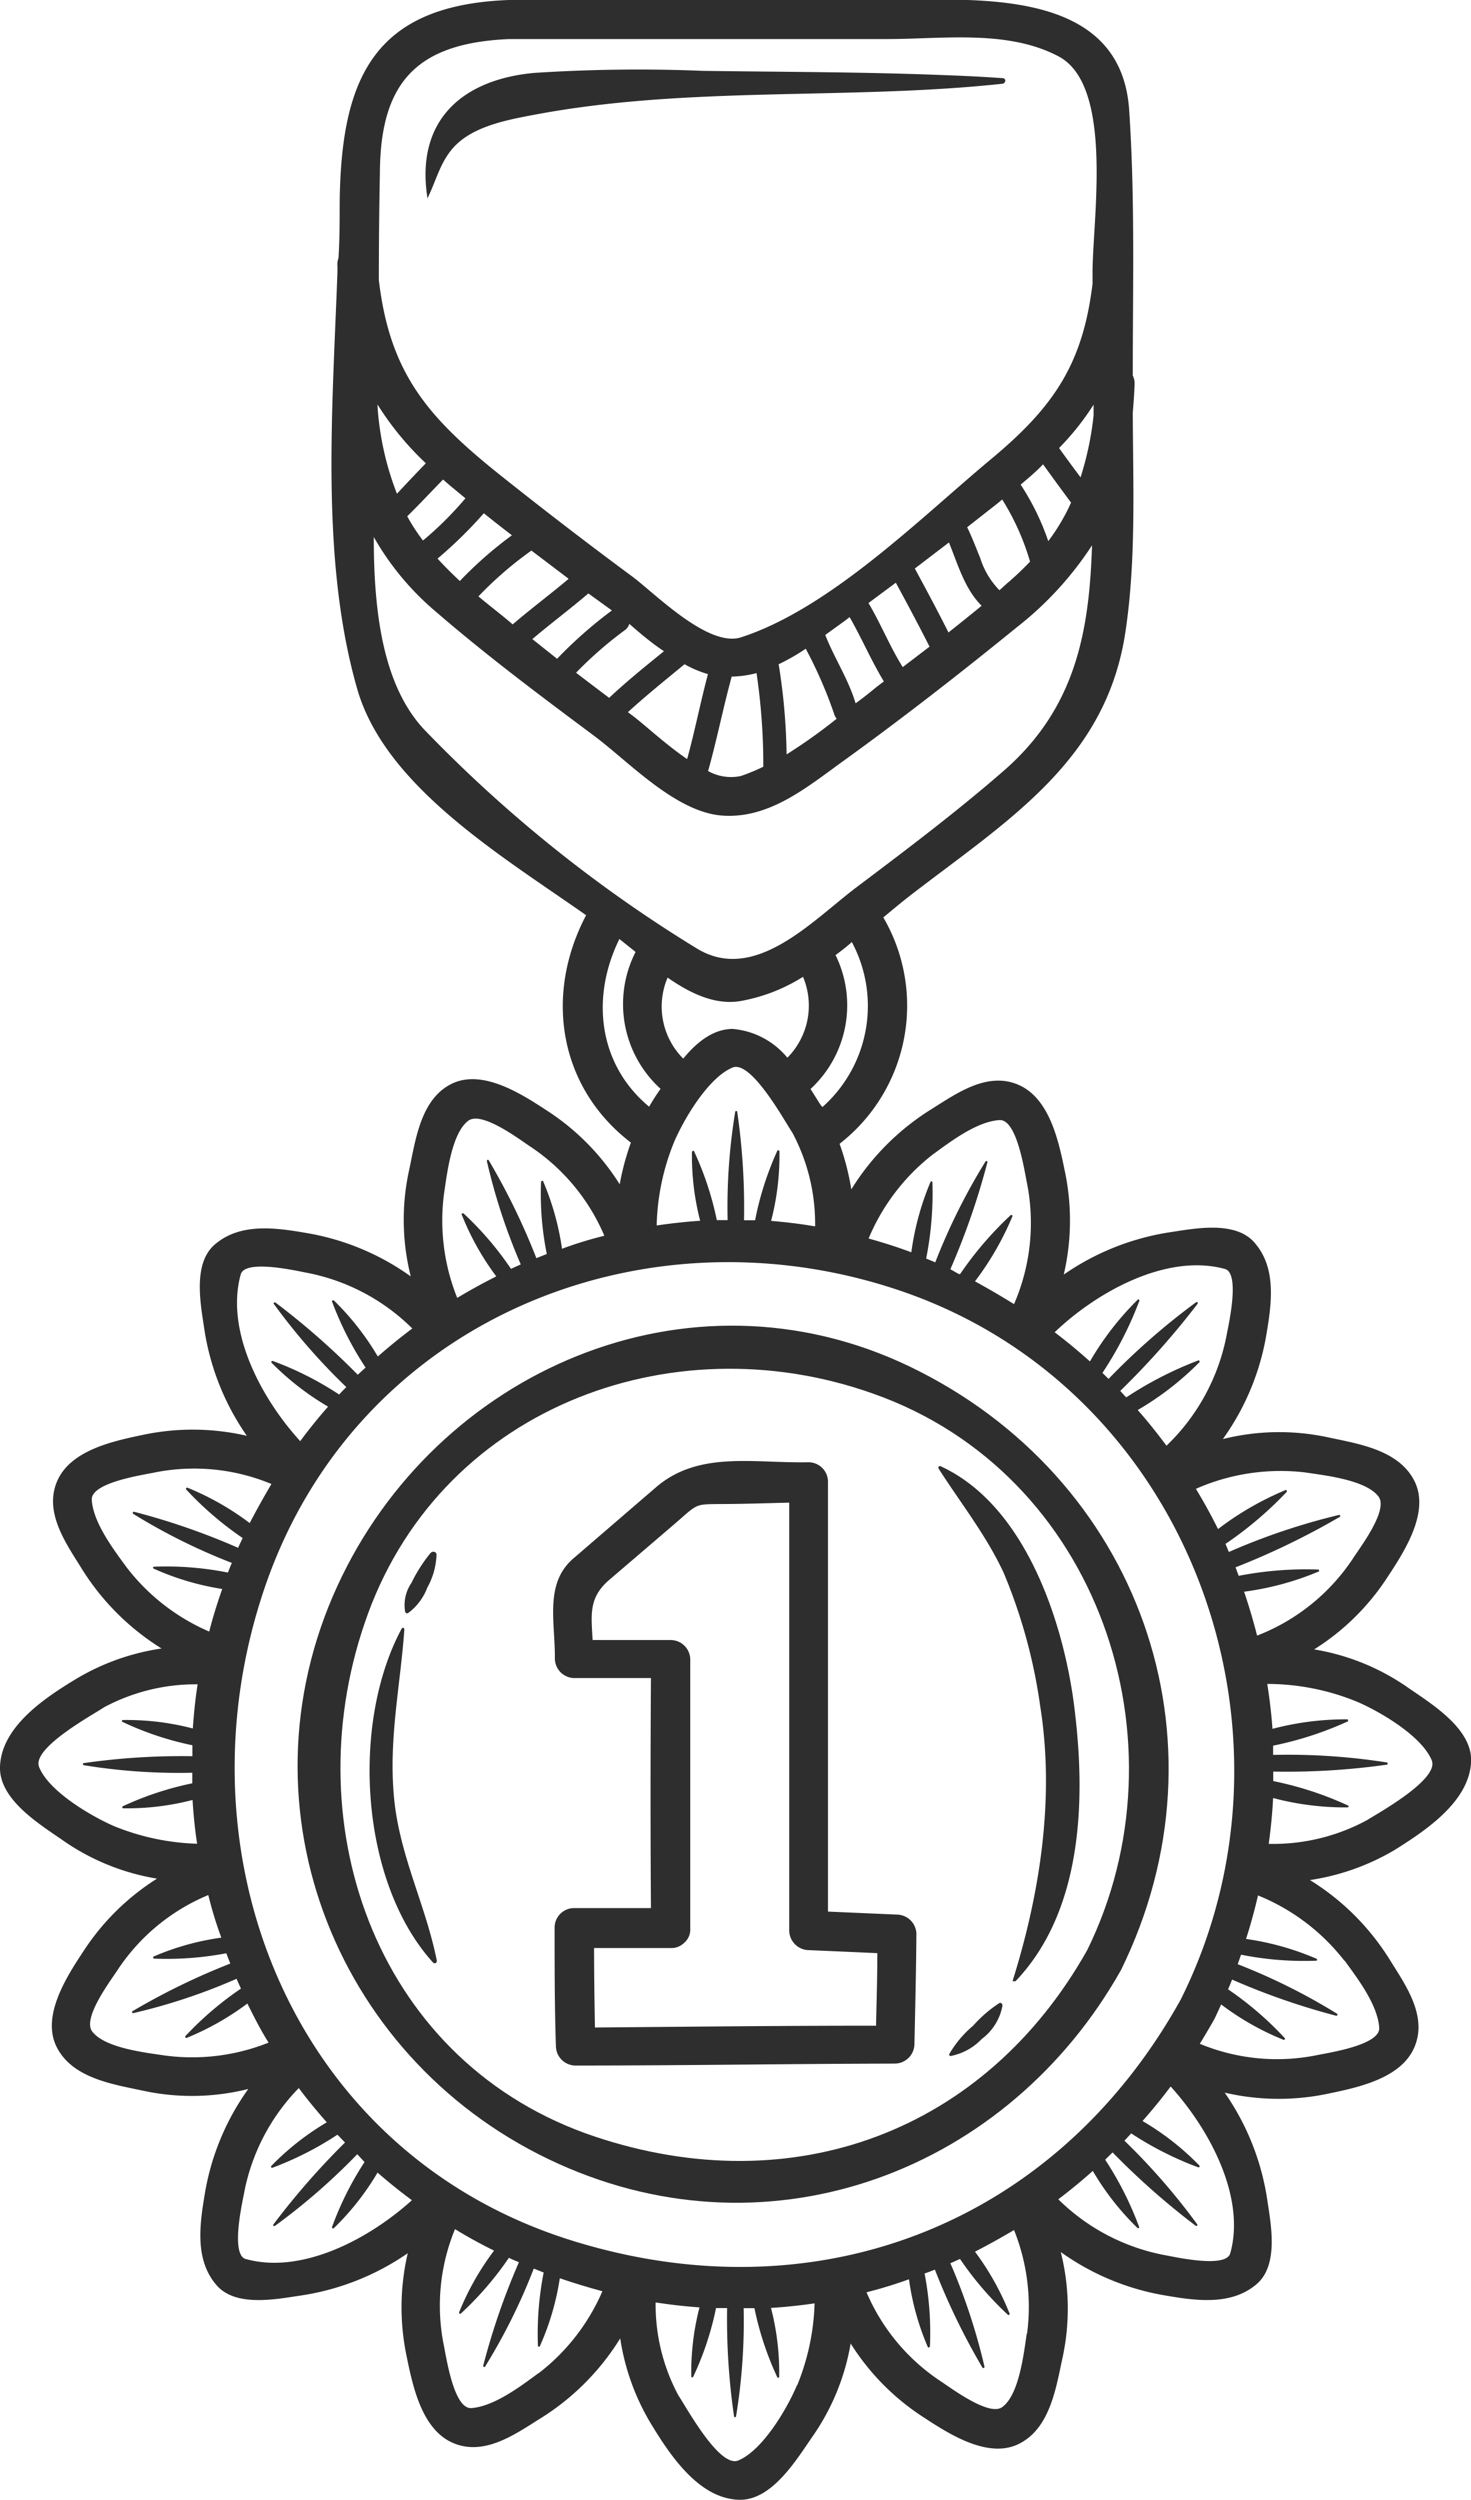 <?xml version="1.0" encoding="UTF-8"?> <svg xmlns="http://www.w3.org/2000/svg" viewBox="0 0 112.99 191.94"> <defs> <style>.cls-1{fill:#2e2e2e;}</style> </defs> <g id="Layer_2" data-name="Layer 2"> <g id="Layer_1-2" data-name="Layer 1"> <path class="cls-1" d="M69.83,104.9c-17-8.13-36.35.39-43.92,16.88-7.88,17.17.1,36.75,17,44.36,16.47,7.43,34.57.45,43.2-14.89C94.77,133.62,87.52,113.38,69.83,104.9Zm13.68,44.83c-7.89,14-22.63,19.38-37.8,14.32C29.08,158.5,22.63,140.4,28,124.65,33.52,108.27,51.4,101.43,67.06,107,84.45,113.12,91.34,133.81,83.51,149.73Z"></path> <path class="cls-1" d="M113,135.23c.08-2.59-3.23-4.52-5-5.76a17.52,17.52,0,0,0-7.06-2.83,18.26,18.26,0,0,0,5.55-5.42c1.28-1.94,3.38-5.06,2.16-7.5s-4.41-2.88-6.72-3.38a17.84,17.84,0,0,0-8,.15,19.2,19.2,0,0,0,3.34-8c.4-2.36.79-5.06-.84-7C95,93.7,91.85,94.31,90,94.59a19.5,19.5,0,0,0-8.29,3.27,18.3,18.3,0,0,0,.11-7.8c-.47-2.29-1.14-5.69-3.57-6.76s-4.84.7-6.72,1.87a19.08,19.08,0,0,0-6.14,6.15,19.35,19.35,0,0,0-.9-3.5,13.44,13.44,0,0,0,3.36-17.38c.81-.68,1.6-1.33,2.37-1.92,7.39-5.66,14.72-10.21,16.21-19.9.85-5.53.6-11.34.58-16.94.06-.69.11-1.4.14-2.14a1.43,1.43,0,0,0-.14-.71c0-6.8.18-13.67-.28-20.43C86.06-1.07,74.73,0,68.09,0h-29c-10.46.39-12.9,6.1-13,15.62,0,1.37,0,2.77-.09,4.19a1.43,1.43,0,0,0-.08.64c0,.14,0,.28,0,.42-.38,10.58-1.32,22.1,1.51,32,2.14,7.52,11.14,12.86,17.59,17.4-3.23,6.13-2.1,13.21,3.44,17.46a19.63,19.63,0,0,0-.86,3.2,18.37,18.37,0,0,0-5.42-5.55c-1.94-1.27-5.06-3.37-7.5-2.16S31.9,87.71,31.39,90a17.8,17.8,0,0,0,.16,8,19.24,19.24,0,0,0-8-3.33c-2.37-.41-5.06-.79-7,.84-1.76,1.44-1.15,4.56-.87,6.45a19.4,19.4,0,0,0,3.28,8.28,18.46,18.46,0,0,0-7.8-.11c-2.3.48-5.7,1.15-6.76,3.57s.7,4.84,1.87,6.73a19.05,19.05,0,0,0,6.14,6.14,17.8,17.8,0,0,0-6.52,2.31C3.47,130.34.1,132.56,0,135.65c-.08,2.6,3.23,4.52,5,5.77a17.64,17.64,0,0,0,7.06,2.82,18.49,18.49,0,0,0-5.55,5.42c-1.28,1.94-3.38,5.06-2.16,7.5s4.41,2.88,6.72,3.38a17.8,17.8,0,0,0,8-.15,19.19,19.19,0,0,0-3.33,8c-.4,2.37-.79,5.06.84,7,1.44,1.77,4.56,1.15,6.45.87A19.5,19.5,0,0,0,31.32,173a18.3,18.3,0,0,0-.11,7.8c.47,2.29,1.14,5.7,3.57,6.76s4.84-.7,6.72-1.87a19,19,0,0,0,6.14-6.15A17.86,17.86,0,0,0,50,186.09c1.44,2.37,3.65,5.74,6.75,5.84,2.59.09,4.52-3.23,5.76-5a17.62,17.62,0,0,0,2.83-7,18.37,18.37,0,0,0,5.42,5.55c1.94,1.27,5.06,3.37,7.5,2.16s2.87-4.41,3.38-6.73a17.8,17.8,0,0,0-.16-8,19.24,19.24,0,0,0,8,3.33c2.37.41,5.06.79,7-.83,1.76-1.45,1.15-4.56.87-6.45a19.39,19.39,0,0,0-3.28-8.29,18.3,18.3,0,0,0,7.8.11c2.3-.48,5.7-1.14,6.76-3.57s-.7-4.84-1.87-6.73a18.93,18.93,0,0,0-6.14-6.13,18,18,0,0,0,6.52-2.32C109.51,140.54,112.88,138.32,113,135.23ZM43.84,172c-21.46-6.74-30.5-29.77-23.47-50.21S49.4,92.4,69.15,99.1c22.33,7.58,31.76,34,21.54,54.43C81.05,170.86,62.68,177.91,43.84,172Zm7.44-96.94c1.71,1.19,3.57,2.09,5.48,1.82A13.38,13.38,0,0,0,61.68,75a5.68,5.68,0,0,1-1.2,6.21A6.12,6.12,0,0,0,56.28,79c-1.48,0-2.75,1-3.8,2.28A5.66,5.66,0,0,1,51.28,75.06Zm.48,12.67c.74-1.76,2.64-5,4.52-5.77,1.45-.55,4,4.15,4.58,5a14.84,14.84,0,0,1,1.75,7.2c-1.12-.19-2.25-.33-3.38-.42a19.91,19.91,0,0,0,.64-5.34.09.09,0,0,0-.16-.05A24,24,0,0,0,58,93.69c-.28,0-.56,0-.85,0a51.25,51.25,0,0,0-.52-8.31.08.08,0,0,0-.16,0,45,45,0,0,0-.58,8.3l-.83,0a24,24,0,0,0-1.75-5.29c0-.08-.15,0-.16.05a19.94,19.94,0,0,0,.63,5.29c-1.12.07-2.23.2-3.34.36A18,18,0,0,1,51.76,87.73Zm48.48,25.32c1.44.22,4.68.56,5.65,1.86.78,1.06-1.5,4-2,4.8a15.58,15.58,0,0,1-7.33,5.87c-.29-1.13-.62-2.26-1-3.37a22.27,22.27,0,0,0,5.73-1.55c.08,0,0-.15,0-.15a27,27,0,0,0-6.14.48c-.09-.22-.16-.44-.25-.65a57.83,57.83,0,0,0,8-3.87.08.08,0,0,0-.07-.15,50.16,50.16,0,0,0-8.44,2.84c-.09-.21-.17-.42-.26-.62a28.52,28.52,0,0,0,4.71-4c0-.06,0-.17-.08-.14a23.13,23.13,0,0,0-5.2,3c-.52-1.05-1.09-2.08-1.7-3.09A16.12,16.12,0,0,1,100.24,113.05ZM94.09,97.43c1.21.34.23,4.49.12,5.13A15.93,15.93,0,0,1,89.6,111c-.7-.94-1.43-1.86-2.21-2.74a22.75,22.75,0,0,0,4.74-3.67.09.09,0,0,0-.08-.14,28.15,28.15,0,0,0-5.54,2.84c-.16-.16-.31-.33-.46-.5A61.65,61.65,0,0,0,92,100.09c0-.07,0-.16-.12-.11a52.87,52.87,0,0,0-6.73,5.89l-.47-.46a27.42,27.42,0,0,0,2.83-5.52.08.08,0,0,0-.14-.08,22.54,22.54,0,0,0-3.65,4.72c-.87-.78-1.77-1.53-2.71-2.24C84.21,99.22,89.6,96.2,94.09,97.43ZM71.61,88.67C73,87.66,75,86.12,76.76,86c1.37-.1,1.94,4,2.13,4.87a15.68,15.68,0,0,1-1,9.26c-1-.62-2-1.2-3-1.75a22.79,22.79,0,0,0,2.88-5c0-.08-.08-.13-.14-.08a26.68,26.68,0,0,0-3.88,4.52l-.1,0L73,97.45a55.89,55.89,0,0,0,2.84-8.19.08.08,0,0,0-.15-.07,47.61,47.61,0,0,0-3.85,7.73l-.7-.29a25.69,25.69,0,0,0,.48-5.85c0-.08-.12-.13-.16,0A21.17,21.17,0,0,0,70,96.15c-1.09-.41-2.18-.75-3.28-1.06A16,16,0,0,1,71.61,88.67ZM63.17,85,63,84.79l-.74-1.18a8.74,8.74,0,0,0,1.92-10.28c.42-.31.84-.63,1.25-1A10.38,10.38,0,0,1,63.17,85ZM29,31.06a22.63,22.63,0,0,0,3.71,4.51c-.75.77-1.49,1.56-2.22,2.34A22.58,22.58,0,0,1,29,31.23Zm5,5.73c.27.23.53.47.82.7l.93.77a26.26,26.26,0,0,1-3.26,3.24,14.41,14.41,0,0,1-1.21-1.86C32.25,38.69,33.14,37.73,34.06,36.79Zm3.13,2.59c.72.58,1.45,1.15,2.19,1.72a30.2,30.2,0,0,0-4,3.51c-.62-.58-1.19-1.15-1.71-1.72A34.11,34.11,0,0,0,37.19,39.38Zm3.66,2.87,2.89,2.19c-1.41,1.19-2.89,2.29-4.3,3.5C38.63,47.29,37.8,46.66,37,46l-.25-.21A28.24,28.24,0,0,1,40.85,42.25Zm4.37,3.29L47,46.87a33.67,33.67,0,0,0-4.21,3.71l-1.9-1.51C42.3,47.87,43.8,46.76,45.22,45.54ZM48,48.38a.91.91,0,0,0,.34-.48C49.13,48.59,50,49.34,51,50c-1.43,1.16-2.86,2.31-4.21,3.58-.85-.64-1.7-1.28-2.54-1.93A29.78,29.78,0,0,1,48,48.38ZM52.58,51a8.74,8.74,0,0,0,1.8.76c-.58,2.16-1,4.35-1.6,6.52-1.69-1.15-3.31-2.68-4.24-3.37l-.31-.23C49.62,53.41,51.11,52.21,52.58,51Zm3.61.95a8.16,8.16,0,0,0,1.92-.27,48,48,0,0,1,.52,7.19,15.17,15.17,0,0,1-1.72.71,3.6,3.6,0,0,1-2.52-.38C55.06,56.82,55.54,54.37,56.19,52Zm4.23,6A46.79,46.79,0,0,0,59.81,51a15.93,15.93,0,0,0,2.08-1.19,33.85,33.85,0,0,1,2.18,5,.88.88,0,0,0,.2.37A40.7,40.7,0,0,1,60.42,57.92ZM65.72,54c-.55-1.85-1.63-3.46-2.33-5.25l1.29-.93c.2-.14.39-.29.58-.44.93,1.62,1.66,3.34,2.63,4.94l-.58.44C66.78,53.2,66.25,53.62,65.72,54Zm3.62-2.78c-1-1.6-1.68-3.32-2.63-4.92l2.1-1.56c.88,1.62,1.75,3.25,2.59,4.91Zm3.5-2.69c-.83-1.65-1.7-3.27-2.57-4.88l2.62-2c.69,1.69,1.21,3.57,2.51,4.86C74.56,47.2,73.7,47.89,72.84,48.57Zm3.93-3.21a6.2,6.2,0,0,1-1.48-2.48c-.32-.78-.62-1.58-1-2.36l2.37-1.86.32-.27a18.94,18.94,0,0,1,2.14,4.77,22.79,22.79,0,0,1-1.8,1.7Zm3.74-3.8a19.15,19.15,0,0,0-2.11-4.31c.61-.52,1.19-1,1.72-1.56.72,1,1.45,2,2.15,2.94A15.29,15.29,0,0,1,80.51,41.56ZM84,31.9A24,24,0,0,1,83,36.65c-.56-.75-1.11-1.49-1.65-2.25A20.27,20.27,0,0,0,84,31.07ZM39.12,3h29c4.28,0,9.28-.74,13.19,1.33,4.3,2.27,2.58,12.71,2.61,16.71,0,.25,0,.5,0,.74-.75,6.2-3,9.5-7.89,13.55-5.39,4.5-12.29,11.39-19.1,13.6-2.53.82-6.63-3.38-8.37-4.67q-5.13-3.79-10.11-7.76c-5.63-4.49-8.51-7.86-9.35-15q0-4.1.08-8.19C29.21,6.4,31.92,3.3,39.12,3ZM32.57,56c-3.21-3.44-3.86-9.16-3.86-14.77A21.21,21.21,0,0,0,33.52,47c3.88,3.35,8,6.43,12.12,9.5,2.68,2,6.26,5.86,9.84,6.12s6.47-2.15,9.2-4.12c4.59-3.31,9.06-6.79,13.45-10.36a25.87,25.87,0,0,0,5.75-6.27c-.21,6.59-1.24,12.47-6.76,17.29-3.65,3.18-7.53,6.1-11.38,9-3.4,2.58-7.79,7.37-12.22,4.66A105.32,105.32,0,0,1,32.57,56Zm15,16.09,1.25,1a8.79,8.79,0,0,0,1.92,10.51l-.21.3c-.24.35-.46.71-.67,1.07C46,81.77,45.35,76.65,47.56,72.13ZM34.1,91.7c.22-1.45.57-4.68,1.87-5.65,1.05-.78,4,1.49,4.79,2a15.48,15.48,0,0,1,5.66,6.83c-1.1.27-2.18.6-3.25,1a20.63,20.63,0,0,0-1.45-5.18c0-.08-.15,0-.16,0A23.25,23.25,0,0,0,42,96.28l-.8.32a52,52,0,0,0-3.65-7.5.08.08,0,0,0-.15.06A45.73,45.73,0,0,0,40,97.08l-.75.34a24.5,24.5,0,0,0-3.65-4.26c-.06,0-.17,0-.14.08A20.43,20.43,0,0,0,38.12,98q-1.53.77-3,1.65A15.92,15.92,0,0,1,34.1,91.7ZM18.49,97.85c.33-1.22,4.49-.23,5.12-.12A15.71,15.71,0,0,1,31.67,102c-.91.68-1.79,1.4-2.65,2.15a20.7,20.7,0,0,0-3.38-4.31c-.06,0-.17,0-.14.08A25,25,0,0,0,28.08,105l-.6.55A57.78,57.78,0,0,0,21.15,100c-.07,0-.17,0-.12.11a48.22,48.22,0,0,0,5.57,6.39c-.19.19-.37.37-.55.57a24.76,24.76,0,0,0-5.11-2.58c-.08,0-.13.08-.08.14A21,21,0,0,0,25.2,108c-.75.85-1.46,1.73-2.14,2.65C20.09,107.4,17.29,102.2,18.49,97.85ZM9.72,120.33c-1-1.37-2.55-3.4-2.67-5.16-.1-1.36,4-1.93,4.86-2.12a15.48,15.48,0,0,1,8.94.89c-.59,1-1.15,2-1.67,3a21.1,21.1,0,0,0-4.79-2.72c-.09,0-.13.08-.09.14a25.43,25.43,0,0,0,4.34,3.73c-.12.25-.24.5-.35.75a53.07,53.07,0,0,0-8-2.77.09.09,0,0,0-.06.16A46,46,0,0,0,17.81,120c-.11.24-.21.49-.3.74a24.25,24.25,0,0,0-5.68-.45c-.08,0-.12.12,0,.16A20.5,20.5,0,0,0,17.07,122c-.38,1.08-.72,2.17-1,3.27A15.94,15.94,0,0,1,9.72,120.33ZM3,135.66c-.56-1.46,4.14-4,5-4.58a14.91,14.91,0,0,1,7.18-1.76c-.18,1.13-.29,2.26-.37,3.39a20.14,20.14,0,0,0-5.37-.65c-.08,0-.12.12,0,.16A23.72,23.72,0,0,0,14.78,134c0,.28,0,.56,0,.84a52.77,52.77,0,0,0-8.35.53c-.08,0-.08.14,0,.16a45.45,45.45,0,0,0,8.34.58c0,.27,0,.54,0,.81a24.15,24.15,0,0,0-5.33,1.76.09.09,0,0,0,0,.16,20,20,0,0,0,5.35-.64c.07,1.13.18,2.25.35,3.36a18.29,18.29,0,0,1-6.4-1.36C7,139.44,3.74,137.54,3,135.66Zm9.73,22.17c-1.44-.22-4.68-.56-5.65-1.86-.78-1.05,1.5-4,2-4.79A15.45,15.45,0,0,1,16,145.5c.27,1.1.6,2.19,1,3.27a20,20,0,0,0-5.2,1.45c-.08,0,0,.15,0,.16a24.41,24.41,0,0,0,5.58-.41l.31.79a52.48,52.48,0,0,0-7.5,3.65.08.08,0,0,0,.07.15,45,45,0,0,0,7.91-2.63c.11.25.22.5.34.75a25.27,25.27,0,0,0-4.26,3.64c-.05.06,0,.17.08.15A20.92,20.92,0,0,0,19,153.83c.5,1,1,2,1.63,3A15.81,15.81,0,0,1,12.75,157.83Zm6.15,15.62c-1.21-.34-.23-4.49-.12-5.13a15.72,15.72,0,0,1,4.19-8c.68.91,1.4,1.78,2.15,2.63a20.26,20.26,0,0,0-4.26,3.35c-.05.06,0,.17.08.14a24.82,24.82,0,0,0,5-2.54l.58.6A57.94,57.94,0,0,0,21,170.79c-.05.07,0,.16.12.11a48.47,48.47,0,0,0,6.32-5.5L28,166A24.14,24.14,0,0,0,25.5,171c0,.08.08.13.14.08A20.32,20.32,0,0,0,29,166.81c.85.74,1.73,1.45,2.64,2.12C28.38,171.88,23.22,174.64,18.9,173.45Zm22.48,8.76c-1.36,1-3.4,2.55-5.15,2.68-1.37.1-1.94-4-2.13-4.87a15.41,15.41,0,0,1,.87-8.87q1.45.89,3,1.65a20.72,20.72,0,0,0-2.69,4.75c0,.09.08.13.14.08a24.8,24.8,0,0,0,3.69-4.28l.26.13.51.21a53.13,53.13,0,0,0-2.74,7.93.08.08,0,0,0,.15.07A45.37,45.37,0,0,0,41,174.18l.76.3a24.31,24.31,0,0,0-.44,5.63c0,.07.12.12.16,0A20.12,20.12,0,0,0,43,174.92c1.09.38,2.18.7,3.27,1A15.88,15.88,0,0,1,41.38,182.21Zm19.85.94c-.74,1.76-2.63,5-4.52,5.77-1.46.55-4-4.15-4.58-5a14.74,14.74,0,0,1-1.75-7.14c1.12.17,2.25.3,3.37.38a19.7,19.7,0,0,0-.63,5.32.08.08,0,0,0,.15,0A23.3,23.3,0,0,0,55,177.21l.85,0a52.21,52.21,0,0,0,.53,8.3.08.08,0,0,0,.16,0,45,45,0,0,0,.58-8.29l.83,0a23.8,23.8,0,0,0,1.75,5.29.08.08,0,0,0,.15,0,19.68,19.68,0,0,0-.63-5.31c1.13-.07,2.24-.19,3.35-.35A18,18,0,0,1,61.23,183.15Zm17.66-4c-.22,1.45-.57,4.69-1.87,5.65-1,.79-4-1.49-4.79-2A15.46,15.46,0,0,1,66.56,176c1.1-.28,2.19-.61,3.26-1a19.93,19.93,0,0,0,1.45,5.21c0,.08.15,0,.16-.05a24.07,24.07,0,0,0-.41-5.6c.26-.1.53-.19.79-.3a52.2,52.2,0,0,0,3.65,7.52.09.09,0,0,0,.16-.07A46.36,46.36,0,0,0,73,173.77l.74-.33a25.13,25.13,0,0,0,3.67,4.28c.06.05.17,0,.14-.08a20.88,20.88,0,0,0-2.66-4.76c1-.51,2-1.07,3-1.66A15.86,15.86,0,0,1,78.89,179.18ZM94.5,173c-.33,1.22-4.49.23-5.12.13a15.81,15.81,0,0,1-8.09-4.27c.91-.69,1.79-1.41,2.65-2.18a20.55,20.55,0,0,0,3.41,4.36.08.08,0,0,0,.14-.08,25.33,25.33,0,0,0-2.6-5.14l.57-.56a57.49,57.49,0,0,0,6.38,5.63c.07.05.17,0,.12-.11a50,50,0,0,0-5.59-6.42l.52-.56a25.52,25.52,0,0,0,5.16,2.61.09.09,0,0,0,.08-.14,20.58,20.58,0,0,0-4.37-3.42c.75-.85,1.47-1.73,2.16-2.65C92.89,163.47,95.7,168.68,94.5,173Zm8.77-22.48c1,1.37,2.55,3.4,2.67,5.16.1,1.36-4,1.94-4.87,2.13a15.47,15.47,0,0,1-8.91-.89c.38-.62.76-1.26,1.12-1.9.18-.37.35-.75.52-1.12a20.79,20.79,0,0,0,4.8,2.72c.09,0,.13-.08.08-.14a25.18,25.18,0,0,0-4.35-3.74c.11-.25.21-.5.31-.75a53.83,53.83,0,0,0,8,2.78.09.09,0,0,0,.06-.16,46.79,46.79,0,0,0-7.63-3.8c.09-.25.17-.49.26-.73a24.61,24.61,0,0,0,5.79.46.08.08,0,0,0,0-.15,21.1,21.1,0,0,0-5.41-1.52c.36-1.11.66-2.22.92-3.34A16,16,0,0,1,103.27,150.55Zm-5.81-9c.16-1.16.27-2.31.33-3.47a21.52,21.52,0,0,0,5.72.72c.08,0,.12-.12,0-.16a26,26,0,0,0-5.71-1.86c0-.24,0-.48,0-.73a55.25,55.25,0,0,0,8.73-.53.09.09,0,0,0,0-.17,49,49,0,0,0-8.74-.58c0-.24,0-.47,0-.71a26.3,26.3,0,0,0,5.73-1.86c.08,0,0-.15,0-.16a22,22,0,0,0-5.78.73c-.08-1.16-.22-2.31-.4-3.45a18.26,18.26,0,0,1,6.88,1.36c1.76.75,5,2.64,5.76,4.52.56,1.46-4.14,4.05-5,4.59A15.13,15.13,0,0,1,97.46,141.57Z"></path> <path class="cls-1" d="M68.89,147l-5.29-.23v-33a1.5,1.5,0,0,0-1.5-1.5c-4.2.09-8.43-.9-11.71,1.92l-6.33,5.45c-2.26,1.93-1.41,4.89-1.44,7.7a1.51,1.51,0,0,0,1.5,1.5H50q-.06,8.84,0,17.66H44.1a1.5,1.5,0,0,0-1.5,1.5c0,3,0,6.06.1,9.1a1.51,1.51,0,0,0,1.5,1.49c8.18,0,16.36-.13,24.54-.15a1.52,1.52,0,0,0,1.5-1.5c.06-2.83.13-5.66.15-8.49A1.52,1.52,0,0,0,68.89,147ZM46.8,121.3l5-4.28c1.74-1.5,1.55-1.52,3.24-1.54,1.86,0,3.72-.06,5.58-.11v32.86a1.53,1.53,0,0,0,1.5,1.5l5.27.23c0,1.86-.06,3.71-.1,5.57-7.2,0-14.4.08-21.59.14q-.06-3-.07-6.1h5.9a1.4,1.4,0,0,0,1-.38,1.34,1.34,0,0,0,.49-1.11c0-6.89,0-13.77,0-20.66a1.51,1.51,0,0,0-1.5-1.5h-6C45.42,124,45.19,122.68,46.8,121.3Z"></path> <path class="cls-1" d="M72.32,112.61a.17.17,0,0,0-.23,0,0,0,0,0,1,0,0,.19.19,0,0,0,0,.08s0,0,0,0a.13.13,0,0,0,0,.06c1.73,2.7,3.64,5.09,5,8A41.07,41.07,0,0,1,79.9,131c1.12,7,0,14.33-2.11,21.06,0,0,0,0,0,0s0,0,0,0,0,0,0,.06l0,0H78l0,0c5.08-5.31,5.39-13.65,4.58-20.55C81.85,125,78.93,115.69,72.32,112.61Z"></path> <path class="cls-1" d="M76.75,153.8a9.94,9.94,0,0,0-2,1.73,8.26,8.26,0,0,0-1.83,2.17.11.11,0,0,0,.09.16,4.45,4.45,0,0,0,2.39-1.3A4.11,4.11,0,0,0,77,154C77,153.85,76.89,153.72,76.75,153.8Z"></path> <path class="cls-1" d="M31.06,125.09a.11.11,0,0,0-.2-.06c-3.92,7.27-3.22,19.45,2.4,25.65a.17.17,0,0,0,.29-.16c-.87-4.33-2.88-8.07-3.29-12.56S30.76,129.4,31.06,125.09Z"></path> <path class="cls-1" d="M31.35,123.85a4.35,4.35,0,0,0,1.47-1.95,5.59,5.59,0,0,0,.71-2.52c0-.28-.33-.3-.47-.13a11.7,11.7,0,0,0-1.46,2.29,3,3,0,0,0-.48,2.21A.16.16,0,0,0,31.35,123.85Z"></path> <path class="cls-1" d="M32.82,15.26h0v0s0,0,0,0,0,0,0,0h0s0,0,0,0c.7-1.41,1-2.89,2.12-4.05,1.47-1.52,4-2,5.95-2.37C52.81,6.56,65.11,7.71,77,6.43a.22.22,0,0,0,.15-.08A.2.2,0,0,0,77,6c-1.39-.1-2.79-.17-4.19-.22C66.55,5.52,60.27,5.53,54,5.44A123.11,123.11,0,0,0,41,5.6c-5.51.52-9.12,3.66-8.16,9.65Z"></path> </g> </g> </svg> 